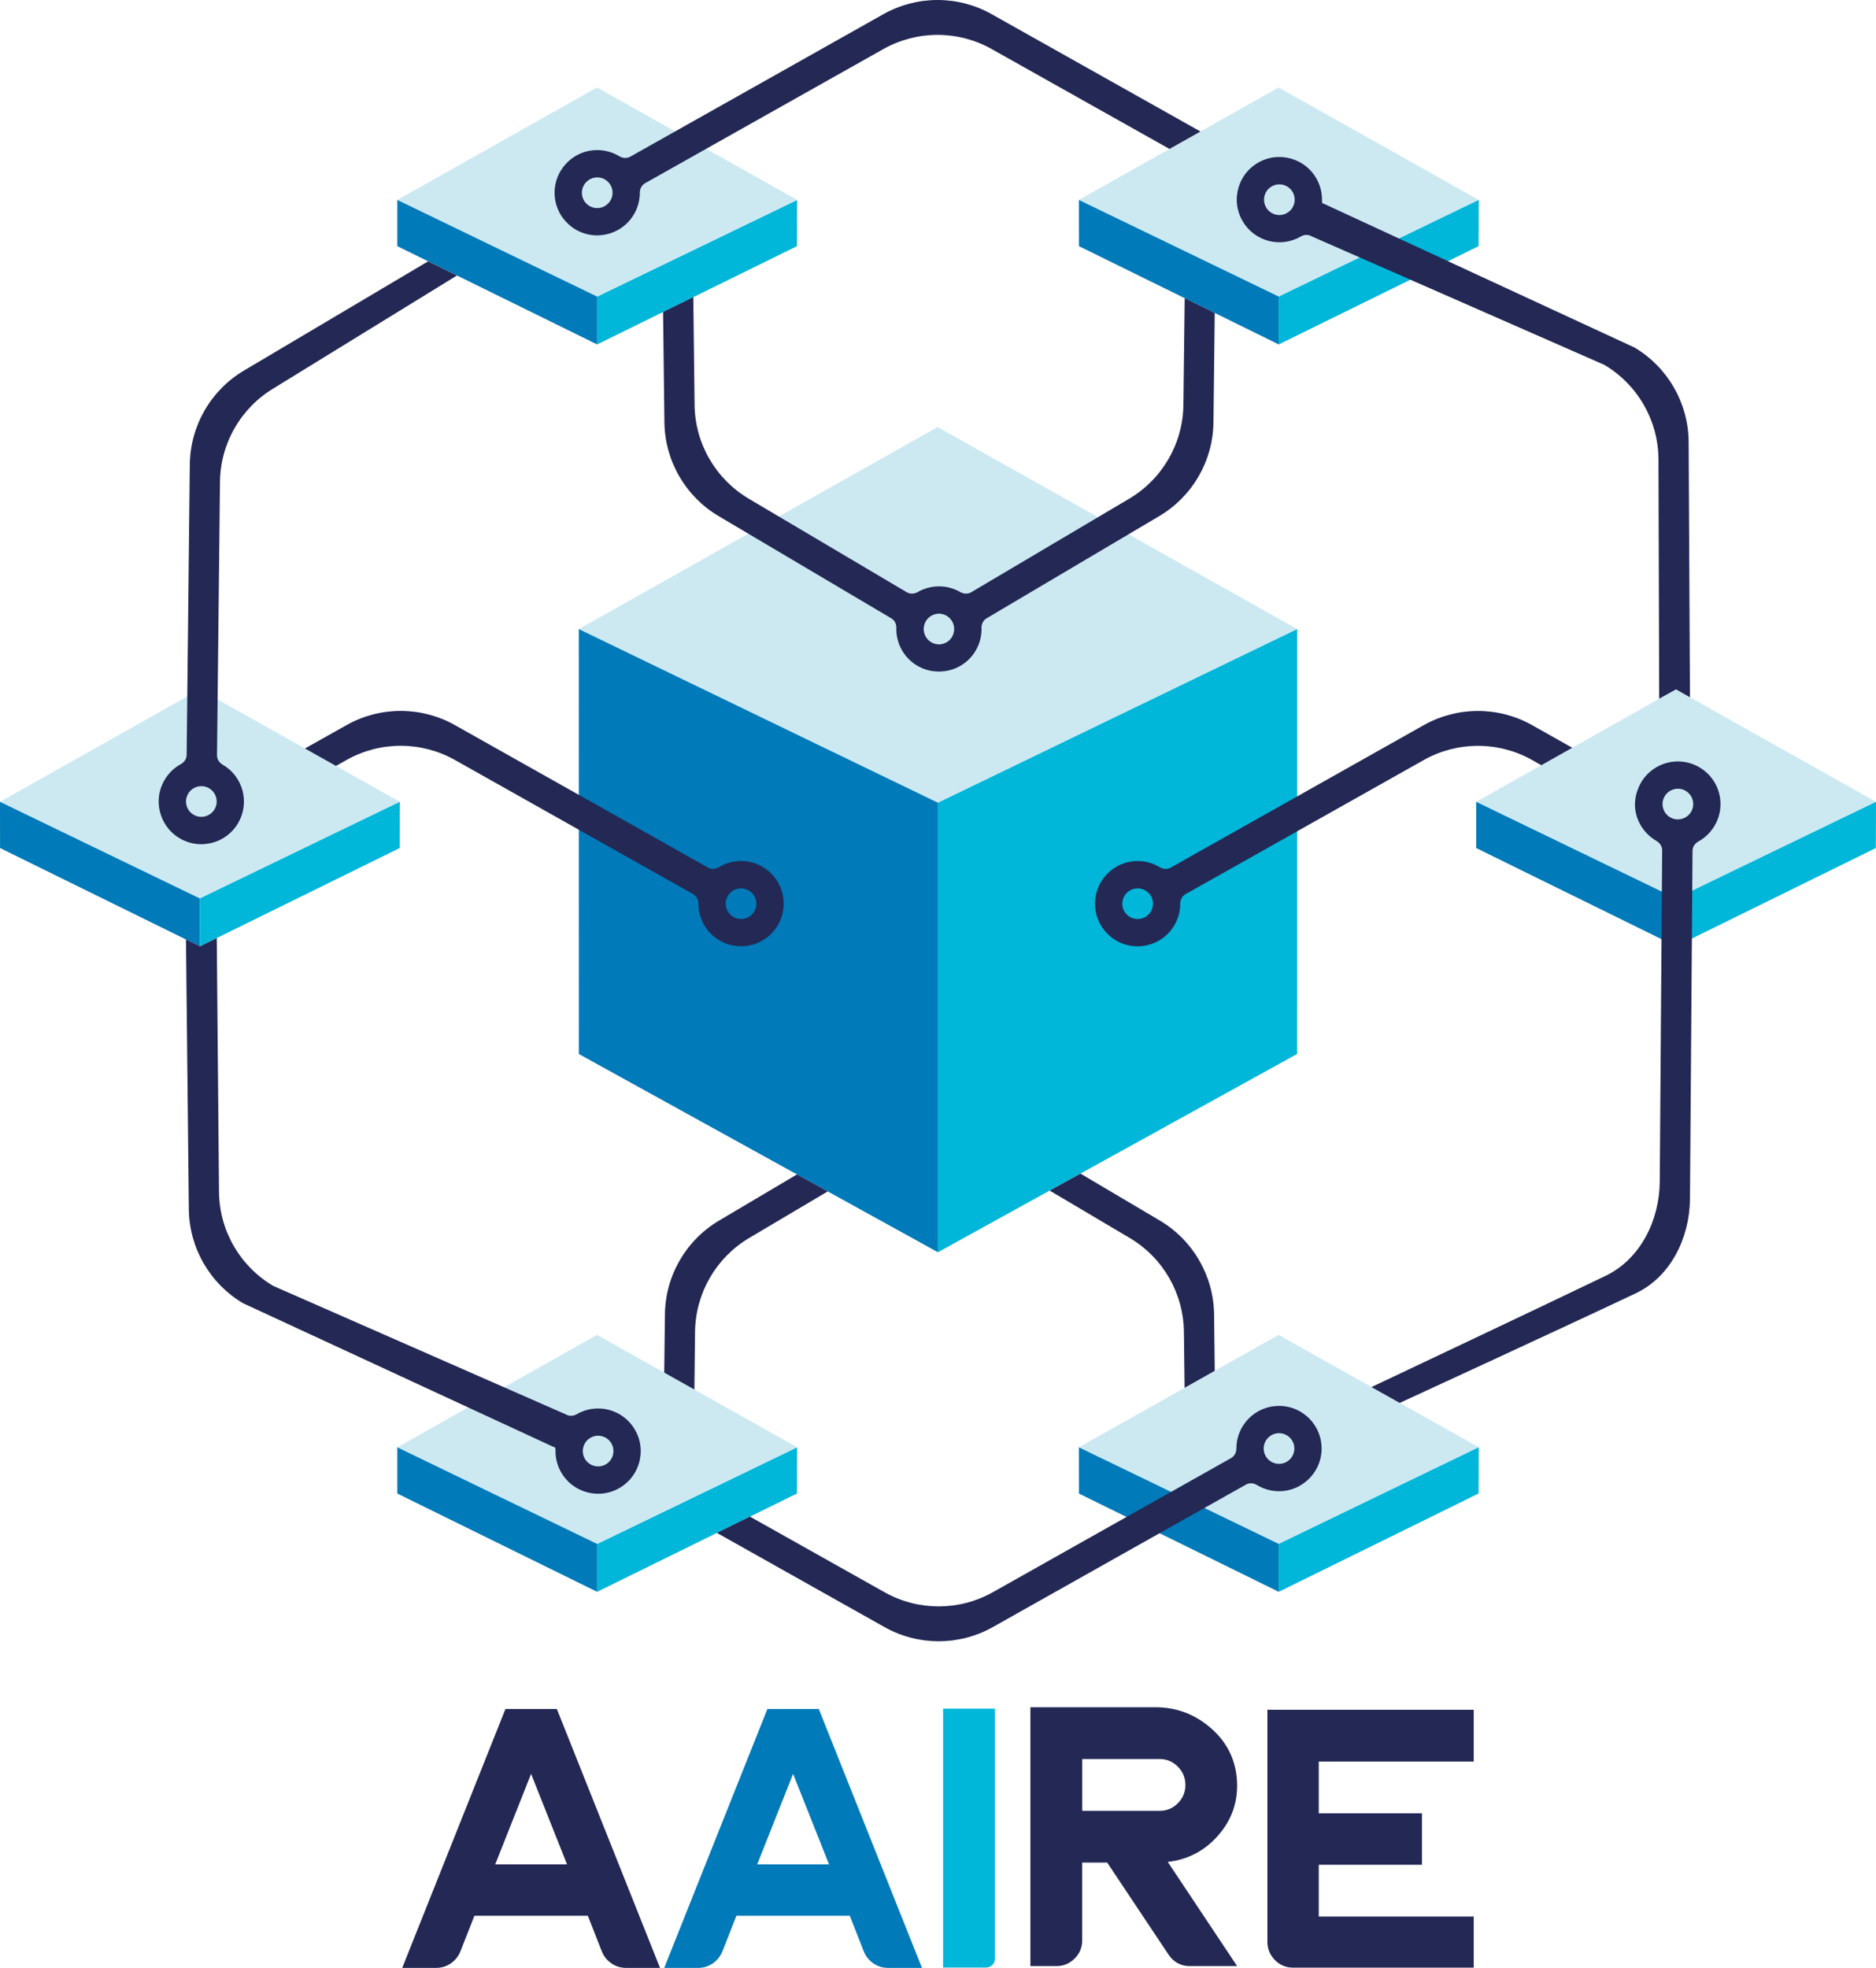 <?xml version="1.0" encoding="utf-8"?>
<!-- Generator: Adobe Illustrator 28.2.0, SVG Export Plug-In . SVG Version: 6.00 Build 0)  -->
<svg version="1.1" id="Calque_1" xmlns="http://www.w3.org/2000/svg" xmlns:xlink="http://www.w3.org/1999/xlink" x="0px" y="0px"
	 viewBox="0 0 366.97 384.86" style="enable-background:new 0 0 366.97 384.86;" xml:space="preserve">
<style type="text/css">
	.st0{fill:#CCE9F2;}
	.st1{fill:#007AB9;}
	.st2{fill:#00B6D9;}
	.st3{fill:#232854;}
</style>
<g>
	<g>
		<g>
			<polygon class="st0" points="253.75,123.03 183.47,156.99 113.22,123.03 183.41,83.52 			"/>
			<polygon class="st1" points="113.22,123.03 183.47,156.99 183.47,244.9 113.23,206.13 			"/>
			<polygon class="st2" points="253.75,123.03 183.47,156.99 183.47,244.9 253.74,206.12 			"/>
		</g>
		<g>
			<g>
				<g>
					<polygon class="st0" points="366.97,156.81 327.85,175.71 288.76,156.81 327.82,134.82 					"/>
					<polygon class="st1" points="288.76,156.81 327.85,175.71 327.86,185.07 288.76,165.85 					"/>
				</g>
				<polygon class="st2" points="366.97,156.81 327.85,175.71 327.86,185.07 366.94,165.85 				"/>
			</g>
			<g>
				<g>
					<polygon class="st0" points="78.21,156.81 39.1,175.71 0,156.81 39.07,134.82 					"/>
					<polygon class="st1" points="0,156.81 39.1,175.71 39.1,185.07 0.01,165.85 					"/>
				</g>
				<polygon class="st2" points="78.21,156.81 39.09,175.71 39.1,185.07 78.19,165.85 				"/>
			</g>
		</g>
		<g>
			<polygon class="st2" points="155.93,39.1 116.81,58 116.81,67.36 155.9,48.14 			"/>
			<g>
				<g>
					<polygon class="st0" points="155.93,39.1 116.81,58 77.72,39.1 116.78,17.11 					"/>
					<polygon class="st1" points="77.72,39.1 116.81,58 116.81,67.36 77.72,48.14 					"/>
				</g>
				<g>
					<polygon class="st0" points="289.26,39.1 250.14,58 211.04,39.1 250.11,17.11 					"/>
					<polygon class="st1" points="211.04,39.1 250.14,58 250.14,67.36 211.05,48.14 					"/>
				</g>
			</g>
			<polygon class="st2" points="289.26,39.1 250.14,58 250.14,67.36 289.23,48.14 			"/>
		</g>
		<g>
			<polygon class="st2" points="155.93,283.04 116.81,301.94 116.81,311.31 155.9,292.08 			"/>
			<g>
				<g>
					<polygon class="st0" points="155.93,283.04 116.81,301.94 77.72,283.05 116.78,261.06 					"/>
					<polygon class="st1" points="77.72,283.05 116.81,301.94 116.81,311.31 77.72,292.09 					"/>
				</g>
				<g>
					<polygon class="st0" points="289.26,283.04 250.14,301.94 211.04,283.05 250.11,261.06 					"/>
					<polygon class="st1" points="211.04,283.05 250.14,301.94 250.14,311.31 211.05,292.09 					"/>
				</g>
			</g>
			<polygon class="st2" points="289.26,283.04 250.14,301.94 250.14,311.31 289.23,292.08 			"/>
		</g>
	</g>
	<path class="st3" d="M193.98,2.77c-6.58-3.7-14.61-3.69-21.19,0.01l-49.5,27.86c-0.67,0.38-1.48,0.32-2.14-0.08
		c-1.55-0.94-3.43-1.4-5.42-1.14c-3.75,0.48-6.77,3.55-7.19,7.31c-0.56,5.04,3.36,9.3,8.28,9.3c4.61,0,8.34-3.73,8.34-8.34
		c0,0,0-0.01,0-0.01c0-0.77,0.38-1.49,1.06-1.87l46.57-26.21c6.58-3.7,14.61-3.71,21.19-0.01l34.79,19.54l6.06-3.41L193.98,2.77z
		 M117.3,40.66c-2.03,0.31-3.75-1.41-3.44-3.44c0.19-1.26,1.23-2.3,2.49-2.49c2.03-0.31,3.75,1.41,3.44,3.44
		C119.6,39.43,118.56,40.46,117.3,40.66z"/>
	<path class="st3" d="M173.03,318.21c6.58,3.7,14.61,3.69,21.19-0.01l49.5-27.86c0.67-0.38,1.48-0.32,2.14,0.08
		c1.55,0.94,3.43,1.4,5.42,1.14c3.75-0.48,6.77-3.55,7.19-7.31c0.56-5.04-3.36-9.3-8.28-9.3c-4.61,0-8.34,3.73-8.34,8.34
		c0,0,0,0.01,0,0.01c0,0.77-0.38,1.49-1.06,1.87l-46.57,26.21c-6.58,3.7-14.61,3.71-21.19,0.01l-26.33-14.79l-6.47,3.18
		L173.03,318.21z M249.72,280.32c2.03-0.31,3.75,1.41,3.44,3.44c-0.19,1.26-1.23,2.3-2.49,2.49c-2.03,0.31-3.75-1.41-3.44-3.44
		C247.42,281.54,248.45,280.51,249.72,280.32z"/>
	<path class="st3" d="M47.72,72.47c-6.49,3.85-10.5,10.81-10.59,18.36l-0.62,56.8c-0.01,0.77-0.46,1.44-1.14,1.81
		c-1.59,0.87-2.92,2.27-3.7,4.13c-1.46,3.49-0.31,7.64,2.73,9.88c4.08,3.01,9.74,1.74,12.2-2.52c2.3-3.99,0.94-9.09-3.05-11.39
		c0,0-0.01,0-0.01-0.01c-0.67-0.38-1.1-1.08-1.09-1.85l0.58-53.44c0.08-7.55,4.1-14.51,10.59-18.36l35.76-22l-5.64-2.77L47.72,72.47
		z M42.19,157.82c-0.75,1.91-3.1,2.54-4.7,1.26c-1-0.8-1.38-2.21-0.91-3.4c0.75-1.91,3.1-2.54,4.7-1.26
		C42.28,155.22,42.66,156.63,42.19,157.82z"/>
	<path class="st3" d="M299.69,141.81c-6.58-3.7-14.61-3.69-21.19,0.01L229,169.68c-0.67,0.38-1.48,0.32-2.14-0.08
		c-1.55-0.94-3.43-1.4-5.42-1.14c-3.75,0.48-6.77,3.55-7.19,7.31c-0.56,5.04,3.36,9.3,8.28,9.3c4.61,0,8.34-3.73,8.34-8.34
		c0,0,0-0.01,0-0.01c0-0.77,0.38-1.49,1.06-1.87l46.57-26.21c6.58-3.7,14.61-3.71,21.19-0.01l1.81,1.02l6.06-3.41L299.69,141.81z
		 M223.01,179.7c-2.03,0.31-3.75-1.41-3.44-3.44c0.19-1.26,1.23-2.3,2.49-2.49c2.03-0.31,3.75,1.41,3.44,3.44
		C225.31,178.47,224.28,179.51,223.01,179.7z"/>
	<path class="st3" d="M65.72,149.79l2.08-1.17c6.58-3.7,14.61-3.69,21.19,0.01l46.57,26.21c0.67,0.38,1.06,1.1,1.06,1.87
		c0,0,0,0.01,0,0.01c0,4.61,3.73,8.34,8.34,8.34c4.92,0,8.85-4.27,8.28-9.3c-0.42-3.76-3.44-6.83-7.19-7.31
		c-2-0.25-3.87,0.2-5.42,1.14c-0.66,0.4-1.47,0.45-2.14,0.08l-49.5-27.86c-6.58-3.7-14.61-3.71-21.19-0.01l-8.15,4.58L65.72,149.79z
		 M141.99,177.21c-0.31-2.03,1.41-3.75,3.44-3.44c1.26,0.19,2.3,1.23,2.49,2.49c0.31,2.03-1.41,3.75-3.44,3.44
		C143.22,179.51,142.18,178.47,141.99,177.21z"/>
	<path class="st3" d="M39.11,185.07l-2.73-1.34l0.56,52.79c0.09,7.55,4.11,14.5,10.6,18.35l60.21,27.86
		c0.66,0.39,0.93,0.1,0.91,0.87c-0.04,1.81,0.5,3.67,1.72,5.27c2.29,3.01,6.46,4.09,9.92,2.58c4.64-2.03,6.38-7.56,3.91-11.83
		c-2.3-3.99-7.4-5.36-11.39-3.05c0,0-0.01,0-0.01,0.01c-0.67,0.39-1.48,0.42-2.15,0.02l-57.22-25.12
		c-6.5-3.85-10.52-10.8-10.6-18.35l-0.44-49.67L39.11,185.07z M119.33,281.89c1.28,1.6,0.65,3.96-1.26,4.7
		c-1.19,0.46-2.6,0.09-3.4-0.91c-1.28-1.6-0.65-3.96,1.26-4.7C117.12,280.51,118.53,280.89,119.33,281.89z"/>
	<path class="st3" d="M273.8,274.37c0,0,33.92-15.62,46.19-21.45c6.82-3.24,10.5-10.81,10.59-18.36l0.5-68.18
		c0.01-0.77,0.46-1.44,1.14-1.81c1.61-0.88,2.96-2.31,3.73-4.2c1.38-3.38,0.34-7.37-2.53-9.63c-4.87-3.84-12.18-1.38-13.46,5.12
		c-0.67,3.42,1.06,6.87,4.08,8.61l0.01,0.01c0.67,0.38,1.1,1.08,1.09,1.85l-0.47,64.82c-0.08,7.55-3.79,15.08-10.59,18.36
		c-12.16,5.86-45.81,21.76-45.81,21.76L273.8,274.37z M325.41,156.18c0.75-1.91,3.1-2.54,4.7-1.26c1,0.8,1.38,2.21,0.91,3.4
		c-0.75,1.91-3.1,2.54-4.7,1.26C325.32,158.78,324.94,157.37,325.41,156.18z"/>
	<path class="st3" d="M327.85,134.82l2.73,1.55l-0.26-50.06c-0.09-7.55-4.11-14.5-10.6-18.35l-60.21-27.86
		c-0.66-0.39-0.93-0.1-0.91-0.87c0.04-1.81-0.5-3.67-1.72-5.27c-2.29-3.01-6.46-4.09-9.92-2.58c-4.64,2.03-6.38,7.56-3.91,11.83
		c2.3,3.99,7.4,5.36,11.39,3.05c0,0,0.01,0,0.01-0.01c0.67-0.39,1.48-0.42,2.15-0.02l57.22,25.12c6.5,3.85,10.52,10.8,10.6,18.35
		l0.14,46.94L327.85,134.82z M247.93,40.95c-1.28-1.6-0.65-3.96,1.26-4.7c1.19-0.46,2.6-0.09,3.4,0.91c1.28,1.6,0.65,3.96-1.26,4.7
		C250.14,42.33,248.73,41.95,247.93,40.95z"/>
	<path class="st3" d="M231.74,58.31l-0.25,20.87c-0.09,7.55-4.11,14.5-10.6,18.35l-30.9,18.29c-0.63,0.37-1.4,0.36-2.05,0.02
		c-0.74-0.44-1.55-0.75-2.38-0.95c-0.05-0.01-0.11-0.02-0.16-0.04c-0.19-0.04-0.39-0.07-0.58-0.1c-0.1-0.01-0.19-0.02-0.29-0.03
		c-0.16-0.02-0.31-0.03-0.47-0.04c-0.13-0.01-0.25-0.01-0.38-0.01c-0.13,0-0.25,0-0.38,0.01c-0.16,0.01-0.32,0.02-0.47,0.04
		c-0.1,0.01-0.19,0.02-0.29,0.03c-0.2,0.03-0.39,0.06-0.58,0.1c-0.05,0.01-0.11,0.02-0.16,0.04c-0.83,0.19-1.64,0.51-2.38,0.95
		c-0.65,0.34-1.42,0.35-2.05-0.02l-30.9-18.29c-6.5-3.85-10.51-10.8-10.6-18.35l-0.25-21.07l-5.91,2.9l0.26,21.57
		c0.09,7.55,4.11,14.5,10.6,18.35l33.79,20c0.6,0.36,0.94,1,0.98,1.69c-0.15,3.31,1.67,6.58,5.01,8.04
		c1.01,0.44,2.08,0.66,3.14,0.67c0.06,0,0.12,0.01,0.18,0.01c0.06,0,0.12,0,0.18-0.01c1.07-0.02,2.13-0.23,3.14-0.67
		c3.34-1.46,5.16-4.73,5.01-8.04c0.04-0.69,0.38-1.34,0.98-1.69l33.79-20c6.5-3.85,10.52-10.8,10.6-18.35l0.25-21.38L231.74,58.31z
		 M183.95,126.01c-0.09,0.01-0.19,0.01-0.28,0.01c-0.09,0-0.19,0-0.28-0.01c-0.01,0-0.03,0-0.04-0.01
		c-0.77-0.09-1.49-0.47-1.99-1.09c-1.28-1.6-0.65-3.96,1.26-4.7c0.13-0.05,0.27-0.09,0.4-0.12c0.05-0.01,0.1-0.02,0.15-0.03
		c0.09-0.02,0.19-0.03,0.28-0.04c0.07-0.01,0.15-0.01,0.22-0.01c0.07,0,0.15,0,0.22,0.01c0.09,0.01,0.19,0.02,0.28,0.04
		c0.05,0.01,0.1,0.02,0.15,0.03c0.14,0.03,0.27,0.07,0.4,0.12c1.91,0.75,2.54,3.1,1.26,4.7c-0.49,0.62-1.22,1-1.99,1.09
		C183.98,126,183.97,126.01,183.95,126.01z"/>
	<path class="st3" d="M155.9,229.68l-15.23,9.02c-6.5,3.85-10.52,10.8-10.6,18.35l-0.14,11.39l5.9,3.31l0.13-11.3
		c0.09-7.55,4.11-14.5,10.6-18.35l15.36-9.1L155.9,229.68z M205.33,232.84l15.66,9.27c6.5,3.85,10.51,10.8,10.6,18.35l0.13,10.95
		l5.9-3.32l-0.13-11.03c-0.09-7.55-4.11-14.5-10.6-18.35l-15.53-9.19L205.33,232.84z"/>
	<g>
		<path class="st3" d="M98.87,334.23h10.06l20.18,50.63h-6.61c-1.06,0-2.01-0.29-2.86-0.86c-0.85-0.57-1.48-1.34-1.89-2.31
			l-2.76-7.03H92.8l-2.76,7.03c-0.41,0.96-1.05,1.73-1.89,2.31c-0.85,0.57-1.8,0.86-2.86,0.86h-6.61L98.87,334.23z M96.87,364.61
			h14.05l-7.03-17.7L96.87,364.61z"/>
		<path class="st1" d="M150.11,334.23h10.06l20.18,50.63h-6.61c-1.06,0-2.01-0.29-2.86-0.86c-0.85-0.57-1.48-1.34-1.89-2.31
			l-2.76-7.03h-22.18l-2.76,7.03c-0.41,0.96-1.05,1.73-1.89,2.31c-0.85,0.57-1.8,0.86-2.86,0.86h-6.61L150.11,334.23z
			 M148.12,364.61h14.05l-7.03-17.7L148.12,364.61z"/>
		<path class="st2" d="M194.61,383.07c0,0.51-0.17,0.92-0.52,1.24c-0.34,0.32-0.75,0.48-1.21,0.48h-8.4v-50.63h10.13V383.07z"/>
		<path class="st3" d="M241.93,347.73c0.37,4.18-0.78,7.84-3.44,10.99c-2.66,3.15-6.02,4.95-10.06,5.41L242,384.51h-9.23
			c-1.79,0-3.19-0.76-4.2-2.27l-11.99-17.98h-4.89v15.22c0,1.38-0.49,2.56-1.48,3.55c-0.99,0.99-2.19,1.48-3.62,1.48h-5.03v-50.63
			h24.45c4.04,0,7.61,1.32,10.71,3.96C239.83,340.49,241.56,343.78,241.93,347.73z M226.85,344.01h-15.15v10.13h15.15
			c1.38,0,2.56-0.49,3.55-1.48c0.99-0.99,1.48-2.18,1.48-3.58c0-1.4-0.49-2.59-1.48-3.58C229.41,344.5,228.22,344.01,226.85,344.01z
			"/>
		<path class="st3" d="M247.92,379.76v-45.39h40.36v10.13h-30.31v10.13h20.18v10.06h-20.18v10.13h30.31v9.99h-35.34
			c-1.38,0-2.56-0.49-3.55-1.48C248.42,382.32,247.92,381.14,247.92,379.76z"/>
	</g>
</g>
</svg>
